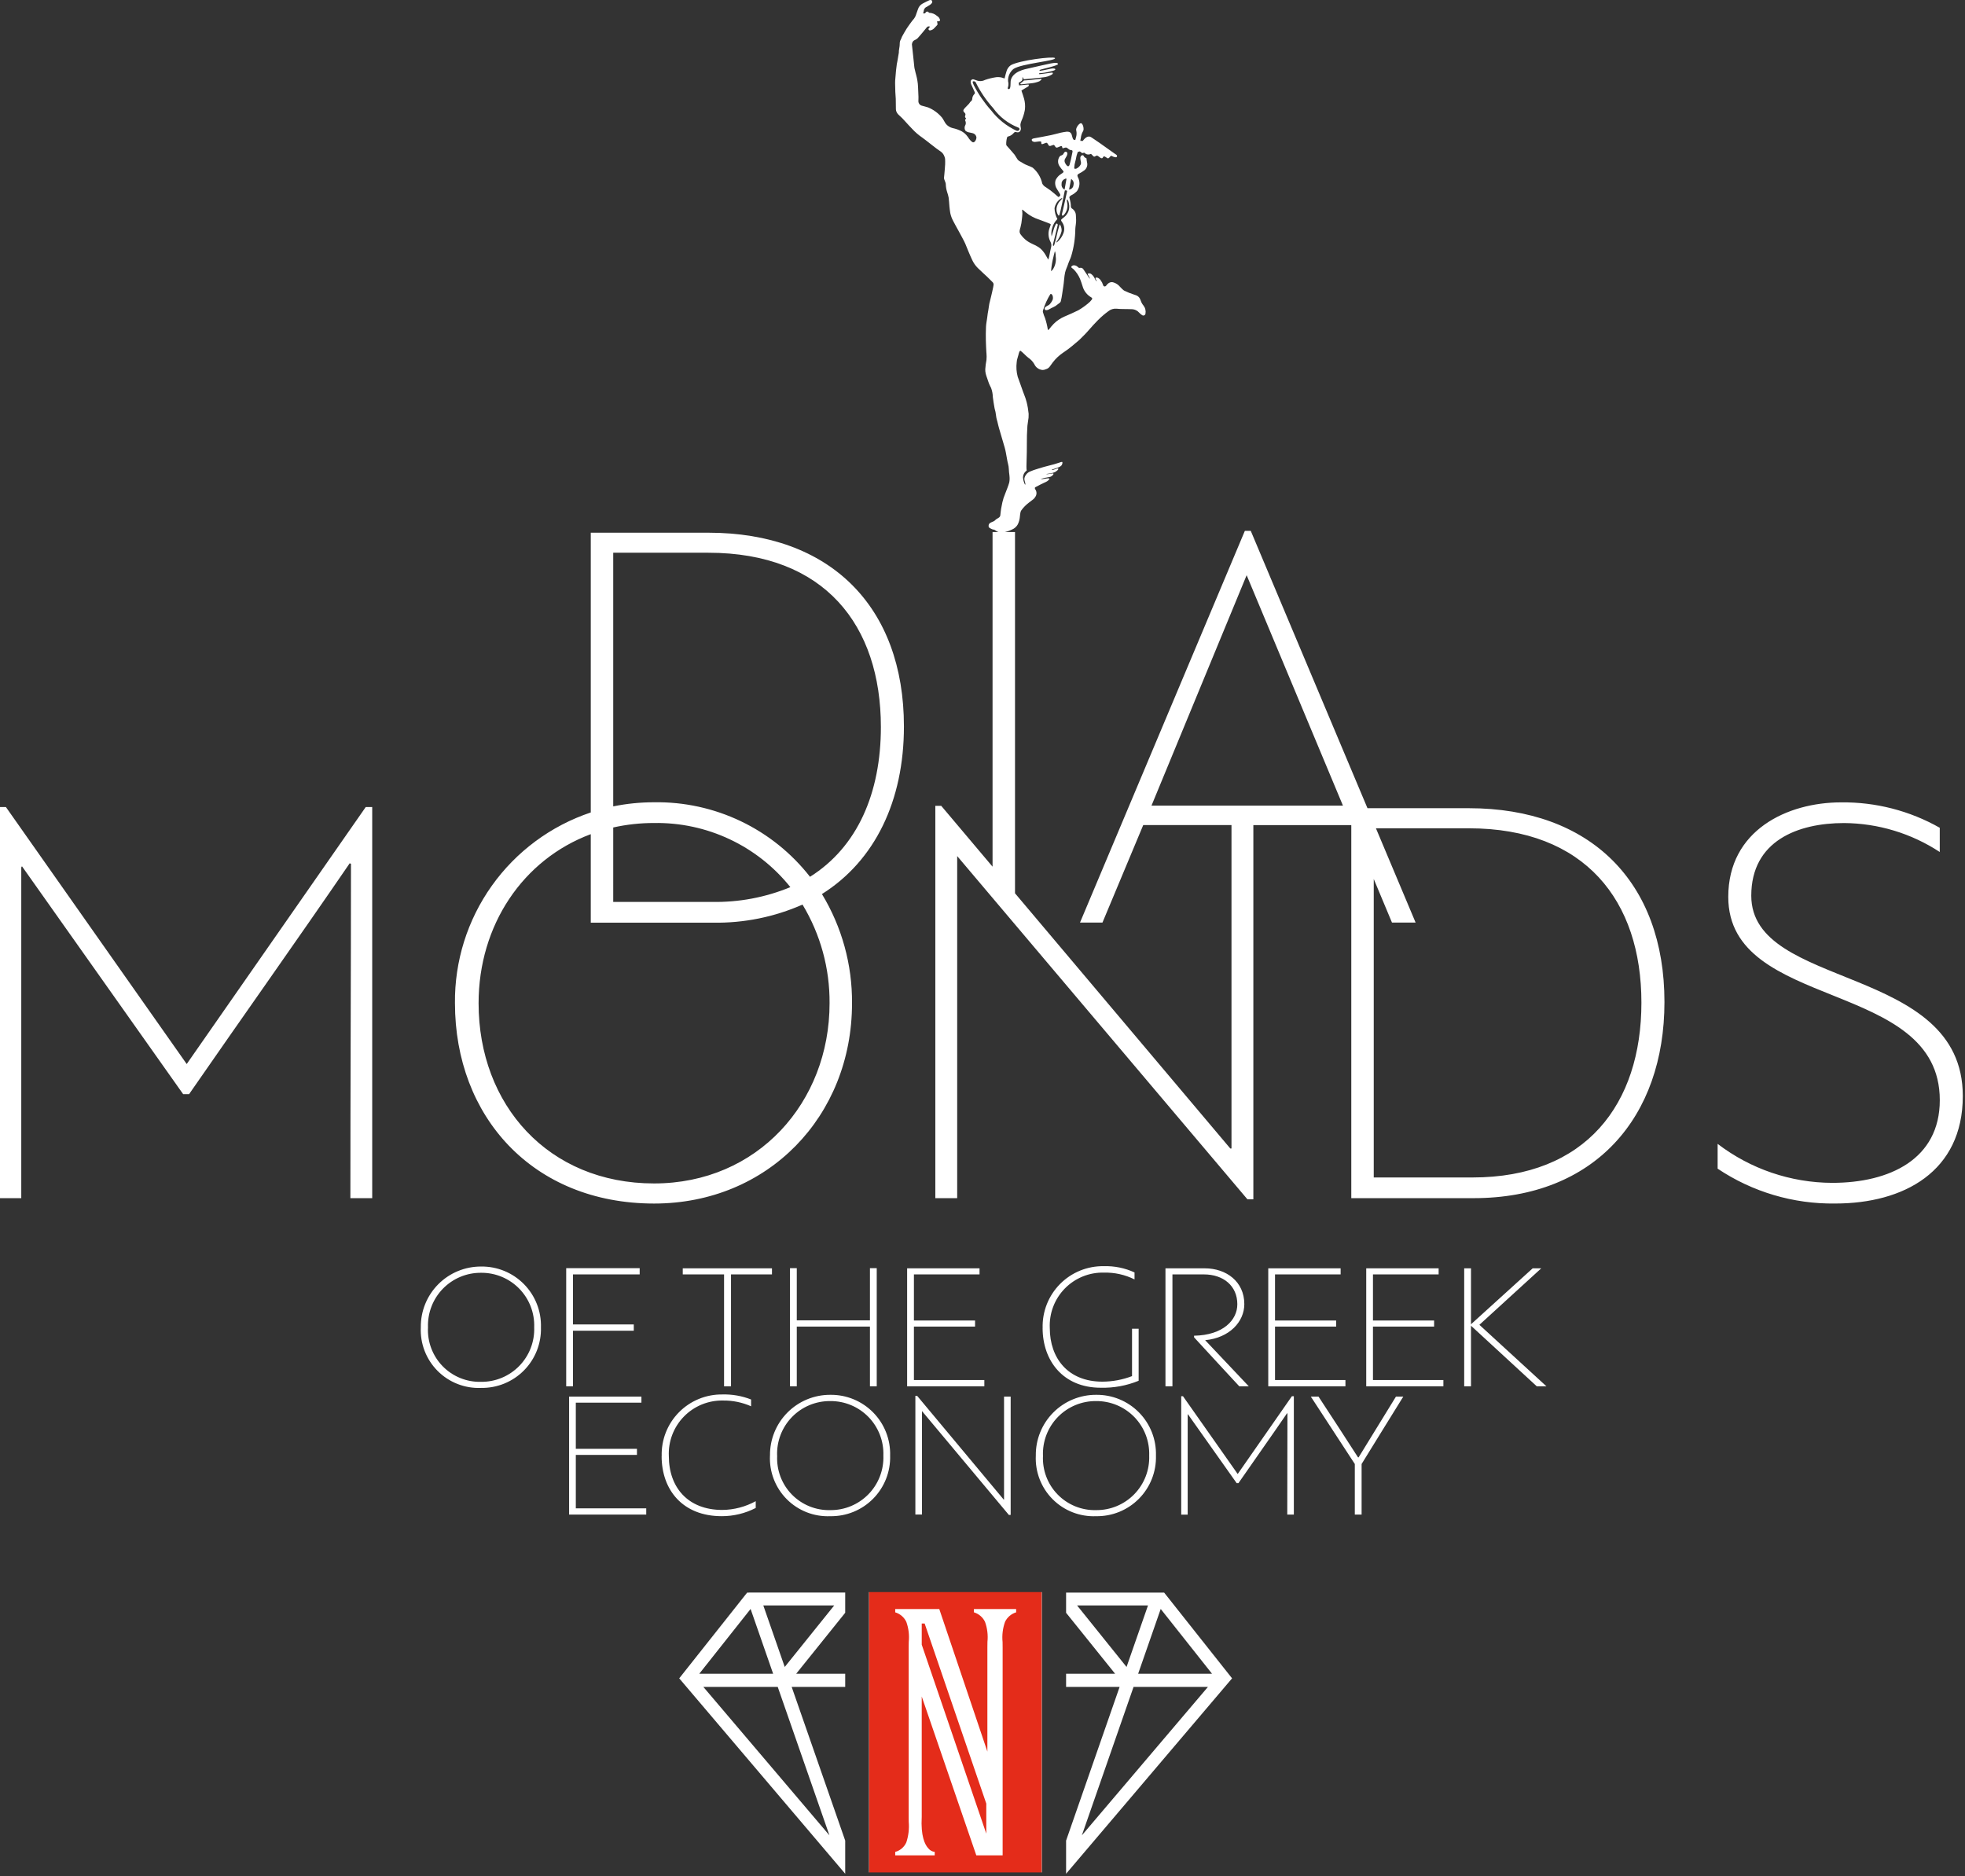 <svg width="622" height="594" viewBox="0 0 622 594" fill="none" xmlns="http://www.w3.org/2000/svg">
<rect x="0" y="0" width="622" height="594" fill="#333333" stroke="none"/>
<g clip-path="url(#clip0_1_141)">
<path d="M543.697 369.965V362.111C554.117 370.08 566.862 374.416 579.98 374.455C598.123 374.455 614.021 366.974 614.021 348.271C614.021 309.743 547.064 320.218 547.064 283.932C547.064 262.798 565.768 254.006 582.776 254.006C593.716 253.875 604.494 256.651 614.01 262.05V269.718C605.004 263.807 594.483 260.625 583.711 260.553C569.123 260.553 554.347 266.165 554.347 283.557C554.347 313.483 621.305 305.066 621.305 346.961C621.305 370.9 602.6 380.999 580.906 380.999C567.671 381.182 554.693 377.333 543.697 369.965ZM144.012 317.595C143.871 304.276 147.957 291.254 155.681 280.403C163.406 269.551 174.372 261.428 187.003 257.2V168.638H224.221C262.75 168.638 286.129 192.017 286.129 229.986C286.129 253.493 276.962 272.49 260.177 283.029C266.495 293.448 269.791 305.42 269.697 317.604C269.697 353.328 243.14 381.008 207.041 381.008C168.512 380.988 144.014 353.319 144.014 317.595H144.012ZM151.493 317.595C151.493 349.766 173.558 374.642 207.043 374.642C239.773 374.642 262.591 349.017 262.591 317.595C262.674 306.593 259.711 295.783 254.029 286.362C245.118 290.298 235.459 292.253 225.718 292.092H187.001V264.07C165.533 272.083 151.493 292.858 151.493 317.595ZM194.109 285.522H225.343C233.856 285.684 242.312 284.09 250.182 280.841C245.02 274.386 238.448 269.2 230.97 265.681C223.492 262.162 215.307 260.403 207.043 260.539C202.693 260.53 198.356 261.005 194.112 261.954L194.109 285.522ZM256.408 277.561C271.421 268.133 278.834 251.034 278.834 230.154C278.834 197.984 261.067 174.98 224.221 174.98H194.109V255.276C198.365 254.407 202.698 253.971 207.041 253.975C216.535 253.823 225.935 255.876 234.501 259.972C243.068 264.068 250.567 270.094 256.41 277.579L256.408 277.561ZM394.865 379.671L302.987 271.005V379.298H296.067V255.101H297.937L314.183 274.363V168.427H321.291V282.788L389.442 363.582H389.815V261.195H361.878L348.974 292.055H341.865L394.046 168.051H395.916L432.861 255.853H464.957C503.485 255.853 526.865 279.233 526.865 317.202C526.865 353.672 504.8 379.3 466.451 379.3H427.737V261.265L427.711 261.204H396.735V379.675L394.865 379.671ZM434.845 372.751H466.081C501.991 372.751 519.572 349.55 519.572 317.391C519.572 285.231 501.805 262.216 464.957 262.216H435.539L448.099 292.064H440.618L434.845 278.261V372.751ZM364.494 255.03H425.093L394.613 182.088L364.494 255.03ZM110.909 379.298C110.909 344.136 111.097 308.783 111.097 273.437C110.909 273.437 110.909 273.437 110.722 273.251C94.076 297.567 76.681 322.067 59.849 346.381H57.979L6.92 274.185C6.92 274.372 6.92 274.372 6.733 274.561V379.298H0V255.483H1.87L59.101 336.841L115.772 255.483H117.819V379.298H110.909Z" fill="white"/>
<path d="M327.874 460.799C327.843 458.278 328.314 455.776 329.26 453.439C330.205 451.102 331.606 448.976 333.38 447.185C335.155 445.395 337.269 443.975 339.597 443.009C341.926 442.043 344.424 441.55 346.945 441.558C349.468 441.523 351.973 441.999 354.307 442.957C356.642 443.915 358.759 445.335 360.53 447.133C362.301 448.931 363.691 451.068 364.614 453.417C365.538 455.765 365.977 458.277 365.904 460.799C365.977 463.319 365.537 465.828 364.613 468.173C363.689 470.519 362.298 472.652 360.526 474.445C358.754 476.238 356.637 477.654 354.303 478.606C351.968 479.558 349.465 480.026 346.945 479.984C344.402 480.09 341.866 479.665 339.497 478.737C337.127 477.809 334.977 476.397 333.183 474.592C331.389 472.788 329.991 470.63 329.077 468.255C328.163 465.88 327.753 463.341 327.874 460.799ZM330.149 460.799C330.03 463.059 330.38 465.319 331.176 467.436C331.973 469.554 333.199 471.484 334.778 473.105C336.356 474.726 338.253 476.003 340.349 476.855C342.445 477.708 344.694 478.118 346.956 478.059C349.208 478.08 351.44 477.644 353.518 476.778C355.596 475.912 357.478 474.634 359.048 473.021C360.619 471.408 361.847 469.494 362.657 467.393C363.468 465.292 363.844 463.05 363.764 460.799C363.844 458.549 363.467 456.306 362.656 454.206C361.846 452.105 360.618 450.191 359.048 448.578C357.477 446.965 355.596 445.687 353.518 444.821C351.44 443.955 349.207 443.519 346.956 443.539C344.704 443.518 342.471 443.953 340.392 444.818C338.313 445.684 336.43 446.962 334.859 448.575C333.287 450.188 332.059 452.103 331.248 454.204C330.436 456.305 330.059 458.549 330.139 460.799H330.149ZM243.734 460.799C243.703 458.278 244.174 455.776 245.119 453.439C246.065 451.102 247.465 448.976 249.24 447.185C251.015 445.395 253.128 443.975 255.457 443.009C257.786 442.043 260.283 441.55 262.805 441.558C265.328 441.523 267.832 441.999 270.166 442.957C272.501 443.916 274.617 445.337 276.388 447.134C278.159 448.932 279.548 451.069 280.472 453.417C281.395 455.766 281.834 458.277 281.762 460.799C281.834 463.319 281.395 465.827 280.471 468.173C279.547 470.518 278.156 472.652 276.385 474.445C274.613 476.238 272.496 477.653 270.162 478.605C267.828 479.557 265.325 480.026 262.805 479.984C260.261 480.091 257.724 479.667 255.353 478.74C252.983 477.812 250.832 476.401 249.037 474.596C247.242 472.792 245.843 470.633 244.928 468.257C244.013 465.882 243.604 463.342 243.725 460.799H243.734ZM246.008 460.799C245.89 463.059 246.24 465.319 247.036 467.436C247.833 469.554 249.059 471.484 250.638 473.105C252.216 474.726 254.113 476.003 256.209 476.855C258.305 477.708 260.554 478.118 262.816 478.059C265.067 478.08 267.299 477.644 269.378 476.778C271.456 475.912 273.337 474.634 274.908 473.021C276.479 471.408 277.707 469.494 278.517 467.393C279.327 465.292 279.704 463.05 279.624 460.799C279.703 458.549 279.327 456.306 278.516 454.206C277.706 452.105 276.478 450.191 274.907 448.578C273.337 446.965 271.456 445.687 269.377 444.821C267.299 443.955 265.067 443.519 262.816 443.539C260.563 443.516 258.329 443.95 256.248 444.815C254.168 445.68 252.284 446.958 250.711 448.571C249.138 450.184 247.909 452.1 247.097 454.201C246.285 456.303 245.908 458.548 245.988 460.799H246.008ZM209.45 460.968C209.376 458.408 209.82 455.859 210.757 453.475C211.694 451.091 213.104 448.922 214.902 447.098C216.7 445.274 218.849 443.833 221.218 442.861C223.588 441.889 226.13 441.407 228.691 441.444C231.786 441.361 234.866 441.903 237.747 443.036V445.186C234.951 443.947 231.92 443.327 228.862 443.366C226.559 443.321 224.271 443.748 222.139 444.622C220.008 445.497 218.079 446.799 216.472 448.449C214.864 450.099 213.612 452.061 212.794 454.215C211.975 456.368 211.607 458.667 211.713 460.968C211.713 470.869 217.768 478.001 228.634 478.001C232.337 477.965 235.972 477.012 239.216 475.228V477.377C235.892 479.093 232.205 479.985 228.464 479.979C216.165 479.993 209.429 471.722 209.429 460.97L209.45 460.968ZM319.348 479.586L291.845 446.705V479.461H289.75V441.886H290.317L317.706 474.709H317.82V442.113H319.915V479.577L319.348 479.586ZM428.851 479.472V463.458L414.93 442.124H417.364C421.552 448.519 425.74 454.915 429.875 461.366H430.046L441.874 442.124H444.194C439.779 449.199 435.421 456.33 431.001 463.458V479.472H428.851ZM407.469 479.472C407.469 468.834 407.526 458.138 407.526 447.442C407.469 447.442 407.469 447.443 407.412 447.386C402.376 454.744 397.113 462.158 392.02 469.514H391.453L376.004 447.677C376.004 447.734 376.004 447.734 375.947 447.791V479.481H373.9V442.006H374.466L391.783 466.623L408.93 442.006H409.553V479.468L407.469 479.472ZM180.143 479.472V442.122H203.035V444.047H182.267V458.648H201.62V460.572H182.267V477.493H204.559V479.474L180.143 479.472ZM133.203 420.187C133.172 417.666 133.643 415.164 134.588 412.827C135.534 410.49 136.935 408.364 138.709 406.573C140.484 404.783 142.597 403.363 144.926 402.397C147.255 401.431 149.752 400.938 152.274 400.946C154.797 400.912 157.301 401.388 159.635 402.346C161.969 403.304 164.086 404.725 165.857 406.523C167.628 408.32 169.017 410.458 169.94 412.806C170.864 415.154 171.303 417.665 171.231 420.187C171.303 422.707 170.864 425.215 169.94 427.561C169.015 429.906 167.625 432.04 165.854 433.833C164.082 435.626 161.965 437.041 159.631 437.993C157.297 438.945 154.794 439.414 152.274 439.372C149.731 439.477 147.195 439.053 144.825 438.125C142.456 437.197 140.306 435.785 138.512 433.98C136.718 432.176 135.32 430.018 134.405 427.643C133.491 425.268 133.082 422.729 133.203 420.187ZM135.477 420.187C135.359 422.447 135.709 424.706 136.506 426.824C137.303 428.941 138.529 430.871 140.107 432.492C141.686 434.113 143.583 435.39 145.678 436.243C147.774 437.096 150.023 437.506 152.285 437.447C154.536 437.468 156.769 437.032 158.847 436.166C160.925 435.3 162.806 434.022 164.377 432.409C165.948 430.796 167.175 428.882 167.986 426.781C168.796 424.68 169.173 422.437 169.093 420.187C169.173 417.937 168.796 415.694 167.986 413.594C167.175 411.493 165.948 409.579 164.377 407.965C162.806 406.352 160.925 405.075 158.847 404.209C156.769 403.343 154.536 402.906 152.285 402.927C150.034 402.907 147.802 403.343 145.723 404.209C143.645 405.075 141.764 406.353 140.193 407.966C138.623 409.579 137.395 411.493 136.585 413.594C135.774 415.694 135.397 417.937 135.477 420.187ZM330.037 420.415C329.965 417.843 330.414 415.284 331.358 412.89C332.303 410.497 333.722 408.32 335.53 406.49C337.339 404.66 339.499 403.215 341.881 402.243C344.263 401.271 346.818 400.792 349.39 400.834C352.744 400.733 356.076 401.411 359.123 402.816V405.022C356.12 403.53 352.799 402.792 349.447 402.87C347.146 402.814 344.858 403.231 342.726 404.098C340.594 404.965 338.663 406.262 337.054 407.908C335.445 409.554 334.193 411.514 333.375 413.665C332.557 415.816 332.191 418.113 332.3 420.412C332.3 429.92 338.017 437.391 348.937 437.391C352.149 437.382 355.333 436.788 358.332 435.637V420.642H360.425V437.109C356.622 438.667 352.536 439.418 348.428 439.315C336.422 439.315 330.026 430.657 330.026 420.415H330.037ZM486.453 438.865L465.628 419.68V438.865H463.476V401.515H465.628V419.227L485.152 401.515H487.868C481.303 407.456 474.852 413.456 468.287 419.398L489.508 438.865H486.453ZM432.466 438.865V401.515H455.385V403.439H434.597V418.04H453.952V419.964H434.597V436.883H456.889V438.865H432.466ZM401.453 438.865V401.515H424.361V403.439H403.593V418.04H422.946V419.964H403.593V436.883H425.885V438.865H401.453ZM392.286 438.865C387.532 433.715 382.732 428.565 377.969 423.358V422.849C387.193 422.68 391.663 417.87 391.663 412.89C391.663 407.063 387.25 403.439 381.081 403.439H371.122V438.865H368.916V401.515H381.365C388.212 401.515 393.876 405.759 393.876 412.833C393.876 418.436 389.179 423.524 381.483 424.264L395.291 438.865H392.286ZM287.141 438.865V401.515H310.061V403.439H289.291V418.04H308.646V419.964H289.291V436.883H311.583V438.865H287.141ZM275.37 438.865V419.964H252.214V438.865H250.064V401.457H252.214V417.981H275.37V401.457H277.522V438.865H275.37ZM229.194 438.865V403.439H216.121V401.515H244.359V403.439H231.394V438.865H229.194ZM179.224 438.865V401.457H202.482V403.439H181.374V419.284H200.615V421.265H181.374V438.865H179.224Z" fill="white"/>
<path d="M322.965 74.023C322.544 73.438 322.831 72.61 323.029 71.93C323.253 71.088 323.4 70.228 323.47 69.36C323.529 68.793 323.609 68.223 323.629 67.663C323.624 67.236 323.596 66.809 323.545 66.385C323.743 66.369 323.868 66.546 324.011 66.651C324.252 66.828 324.466 67.04 324.694 67.233C325.943 68.247 327.371 69.019 328.904 69.508C329.746 69.799 330.576 70.126 331.406 70.445C331.727 70.568 332.041 70.709 332.362 70.836C332.407 70.845 332.45 70.864 332.486 70.893C332.522 70.922 332.551 70.959 332.57 71.001C332.588 71.043 332.597 71.09 332.594 71.136C332.591 71.182 332.577 71.227 332.553 71.266C332.462 71.493 332.4 71.744 332.307 71.976C332.007 72.69 331.867 73.461 331.895 74.236C331.923 75.01 332.12 75.769 332.471 76.459C332.775 76.963 332.872 77.566 332.742 78.14C332.537 78.916 332.409 79.714 332.248 80.501C332.171 80.879 332.1 81.256 332.007 81.639C331.949 81.822 331.88 82.002 331.8 82.178C331.329 81.388 330.954 80.585 330.435 79.903C328.131 76.719 325.822 78.022 322.947 74.048M333.49 81.15C333.604 80.64 333.747 80.137 333.877 79.632L334.004 79.662C334.133 80.155 334.19 80.665 334.172 81.175C334.391 82.655 334.044 84.163 333.201 85.399C333.115 85.476 332.789 85.742 332.689 85.854C332.829 84.259 333.101 82.679 333.501 81.129M334.436 76.543C335.141 75.588 335.668 74.513 335.99 73.37C336.245 72.46 335.605 70.92 335.419 71.073C334.999 72.406 334.647 73.759 334.366 75.129C334.345 75.224 333.99 76.721 333.745 77.435C333.499 78.149 333.156 77.84 333.342 77.189C333.342 77.189 334.78 71.514 334.814 71.223C334.826 71.144 334.815 71.063 334.783 70.99C334.752 70.917 334.7 70.854 334.634 70.809C334.498 70.747 334.429 70.709 334.15 71.077C334.1 71.143 333.895 71.628 333.806 71.837C333.56 72.422 332.896 74.86 332.871 74.846C332.716 73.964 332.779 73.058 333.053 72.206C333.325 71.117 333.899 70.127 334.709 69.351C334.142 68.301 333.83 67.132 333.799 65.939C333.98 64.835 334.562 63.836 335.432 63.134C335.514 63.057 336.165 62.615 336.242 62.702C336.32 62.788 335.787 63.366 335.703 63.444C335.014 64.113 334.567 64.994 334.434 65.946C334.369 66.672 334.532 67.401 334.9 68.031C335.107 68.386 335.203 68.277 335.369 68.002C335.535 67.727 337.057 60.327 337.057 60.327C337.082 60.216 337.459 60.273 337.568 60.295C337.678 60.318 337.796 60.429 337.78 60.541C337.78 60.541 336.333 67.233 336.167 67.679C336.001 68.125 336.276 68.441 336.622 68.17C337.122 67.672 337.492 67.059 337.701 66.385C337.911 65.712 337.952 64.997 337.823 64.303C337.805 64.19 337.623 63.166 337.735 63.139C337.846 63.111 338.226 63.496 338.355 64.431C338.537 65.215 338.494 66.035 338.23 66.796C337.966 67.556 337.492 68.227 336.863 68.73C336.517 68.97 336.194 69.242 335.899 69.542C335.869 69.643 335.874 69.751 335.912 69.849C335.951 69.906 336.035 70.111 336.079 70.172C336.473 70.672 336.732 71.265 336.829 71.894C336.927 72.524 336.86 73.168 336.636 73.764C336.239 74.878 335.553 75.867 334.648 76.627C334.607 76.668 334.42 76.775 334.382 76.734C334.302 76.655 334.354 76.618 334.434 76.537M338.399 60.009L339.063 56.663C339.377 56.852 339.619 57.14 339.752 57.481C339.886 57.823 339.902 58.199 339.8 58.551C339.783 58.922 339.632 59.275 339.374 59.543C339.116 59.812 338.769 59.977 338.399 60.009ZM337.555 56.799C337.48 57.254 336.982 60.022 336.982 60.022C336.66 59.867 336.395 59.615 336.224 59.301C336.054 58.987 335.987 58.627 336.033 58.273C336.001 57.958 336.068 57.641 336.225 57.366C336.381 57.091 336.619 56.871 336.907 56.738C337.268 56.538 337.63 56.337 337.555 56.799ZM313.662 34.876C311.527 32.469 309.702 29.805 308.227 26.946C308.082 26.557 307.709 25.873 308 25.768C308.151 25.715 308.316 25.713 308.468 25.763C308.62 25.814 308.752 25.913 308.842 26.046C310.295 29.011 312.155 31.759 314.369 34.209C316.377 37.004 319.155 39.153 322.364 40.394C323.065 40.667 322.649 41.557 321.887 41.438C318.652 39.956 315.831 37.701 313.673 34.871M361.957 96.724C361.586 96.29 361.302 95.788 361.12 95.246C361.043 95.041 360.97 94.834 360.875 94.636C360.633 94.117 360.202 93.709 359.669 93.499C359.409 93.391 359.142 93.3 358.871 93.224C357.847 92.896 356.848 92.493 355.884 92.018C355.792 91.98 355.708 91.926 355.634 91.859C355.252 91.533 354.892 91.185 354.553 90.815C354.046 90.193 353.376 89.725 352.618 89.463C352.345 89.34 352.044 89.29 351.746 89.321C351.448 89.351 351.163 89.46 350.921 89.636C350.65 89.829 350.413 90.064 350.218 90.332C350.162 90.443 350.074 90.535 349.966 90.596C349.858 90.658 349.735 90.686 349.611 90.678C349.342 90.658 349.219 90.41 349.156 90.191C348.997 89.677 348.752 89.192 348.43 88.761C348.154 88.319 347.725 87.995 347.224 87.851C347.156 87.839 347.086 87.842 347.019 87.859C346.951 87.876 346.888 87.906 346.833 87.948C346.701 88.058 346.751 88.224 346.833 88.36C346.923 88.48 347.005 88.606 347.077 88.738C347.123 88.862 347.158 88.99 347.183 89.12C346.928 88.895 346.724 88.617 346.588 88.306C346.355 87.71 345.969 87.186 345.468 86.788C345.308 86.647 345.108 86.56 344.895 86.538C344.683 86.516 344.469 86.561 344.283 86.666C344.431 87.234 344.9 87.666 345.002 88.258C344.93 88.215 344.872 88.154 344.831 88.081C344.207 87.148 343.58 86.215 342.953 85.283C342.881 85.159 342.785 85.052 342.67 84.968C342.556 84.883 342.425 84.823 342.286 84.791C342.044 84.778 341.8 84.791 341.56 84.83C341.404 84.703 341.215 84.537 341.015 84.386C340.834 84.227 340.62 84.11 340.388 84.045C340.156 83.98 339.912 83.967 339.675 84.009C339.454 84.06 339.262 84.194 339.138 84.384C339.036 84.582 339.204 84.791 339.411 84.916C339.542 84.99 339.663 85.08 339.77 85.185C340.677 86.082 341.397 87.148 341.89 88.324C342.186 89.054 342.416 89.814 342.664 90.564C342.863 91.307 343.206 92.004 343.675 92.614C344.143 93.224 344.727 93.735 345.393 94.12C345.436 94.144 345.477 94.173 345.514 94.206C345.78 94.422 345.789 94.563 345.598 94.843C345.245 95.33 344.82 95.76 344.338 96.119C343.403 96.898 342.406 97.599 341.356 98.214C339.884 98.919 338.399 99.615 336.895 100.232C335.651 100.779 334.519 101.55 333.554 102.506C333.046 103.033 332.569 103.588 332.125 104.169C332.034 104.276 331.932 104.379 331.818 104.501C331.745 104.406 331.686 104.36 331.67 104.301C331.477 103.066 331.181 101.848 330.785 100.662C330.544 100.131 330.346 99.582 330.194 99.019C330.083 98.759 330.076 98.466 330.173 98.201C330.723 96.41 331.498 94.698 332.482 93.105C333.144 92.798 333.522 94.272 333.165 94.977C332.911 95.541 332.553 96.051 332.109 96.481C331.82 96.729 330.517 97.129 330.669 97.8C330.695 97.92 330.764 98.026 330.863 98.098C330.962 98.171 331.084 98.204 331.206 98.191C331.419 98.173 331.629 98.127 331.829 98.053C332.339 97.825 332.803 97.477 333.324 97.288C333.872 97.053 334.378 96.73 334.821 96.331C335.175 96.051 335.68 95.798 335.787 95.378C336.16 93.885 336.306 92.277 336.563 90.762C336.79 89.484 336.854 87.475 337.154 86.229C337.382 85.239 337.819 84.5 338.119 83.527C338.371 82.71 338.849 81.891 339.083 81.07C339.922 78.274 340.359 75.374 340.382 72.456C340.382 71.903 340.698 70.306 340.632 69.606C340.587 69.151 340.589 68.673 340.564 68.207C340.56 67.778 340.45 67.357 340.244 66.982C340.037 66.606 339.741 66.288 339.381 66.055C339.246 65.974 339.137 65.857 339.064 65.717C338.992 65.577 338.96 65.42 338.972 65.263C338.967 64.878 338.931 64.494 338.865 64.115C338.779 63.621 338.653 63.134 338.526 62.65C338.493 62.573 338.485 62.489 338.502 62.407C338.519 62.326 338.561 62.252 338.622 62.195C338.752 62.047 338.906 61.922 339.077 61.824C339.633 61.566 340.144 61.219 340.589 60.798C340.733 60.687 340.86 60.557 340.967 60.411C341.403 59.773 341.653 59.025 341.689 58.252C341.724 57.478 341.544 56.711 341.167 56.035C340.94 55.557 341.008 55.268 341.458 55.014C342.127 54.685 342.761 54.291 343.351 53.835C343.69 53.537 343.939 53.15 344.069 52.718C344.199 52.286 344.206 51.826 344.088 51.39C344.004 50.976 343.947 50.558 343.915 50.137C343.658 49.909 343.305 50 343.005 49.336C342.857 48.995 342.336 49.122 342.138 49.427C342.019 49.605 341.955 49.815 341.954 50.03C341.981 50.447 342.044 50.861 342.143 51.267C342.22 51.575 342.177 51.9 342.022 52.177C341.758 52.641 341.369 53.022 340.899 53.276C340.781 53.361 340.644 53.414 340.501 53.431C340.357 53.448 340.211 53.428 340.077 53.373C340.054 53.279 340.041 53.182 340.039 53.085C340.079 52.383 340.2 51.688 340.4 51.015C340.454 50.857 340.496 50.696 340.526 50.532C340.647 49.703 340.859 48.889 341.156 48.105C341.344 48.149 341.629 47.894 341.793 47.944C342.045 48.017 342.313 48.383 342.566 48.456C342.818 48.528 343.098 48.228 343.307 48.383C343.538 48.637 343.843 48.81 344.179 48.878C344.515 48.946 344.864 48.905 345.175 48.76C345.675 48.654 345.891 49.597 346.415 49.588C346.54 49.588 347.145 49.206 347.27 49.24C347.682 49.352 348.255 50.041 348.673 50.091C349.244 50.164 349.003 49.481 349.583 49.502C349.699 49.502 350.643 50.184 350.748 50.148C351.203 49.989 351.244 49.616 351.678 49.327C351.79 49.254 352.449 49.679 352.588 49.668C352.727 49.657 353.125 49.825 353.255 49.802C353.327 49.789 353.394 49.756 353.449 49.709C353.505 49.661 353.547 49.599 353.572 49.53C353.596 49.461 353.602 49.387 353.588 49.315C353.575 49.243 353.543 49.176 353.496 49.12C353.284 48.918 353.048 48.745 352.793 48.603C351.22 47.477 349.643 46.356 348.061 45.242C347.415 44.787 346.756 44.352 346.103 43.909C345.844 43.731 345.589 43.542 345.316 43.39C344.424 42.896 343.496 43.567 342.777 44.571C342.655 44.741 342.118 44.48 341.965 44.625C341.991 44.318 342.045 44.013 342.127 43.715C342.19 42.954 342.423 42.217 342.809 41.559C343.264 41.004 342.809 39.077 342.2 39.011C341.59 38.945 340.448 40.551 340.664 41.249C340.85 42.016 340.819 42.82 340.573 43.57C340.512 43.824 340.439 44.077 340.373 44.318C339.889 44.304 339.743 44.218 339.593 43.863C339.536 43.724 339.489 43.581 339.45 43.435C339.372 43.163 339.311 42.885 339.222 42.617C339.159 42.373 339.021 42.155 338.829 41.992C338.637 41.829 338.399 41.729 338.148 41.707C337.986 41.676 337.82 41.669 337.655 41.684C337.036 41.777 336.413 41.857 335.803 41.998C334.762 42.237 333.738 42.557 332.692 42.773C330.92 43.14 329.134 43.456 327.357 43.788C327.163 43.818 326.973 43.876 326.796 43.961C326.541 44.095 326.523 44.302 326.673 44.552C326.823 44.803 327.069 44.837 327.301 44.909C327.642 45.019 329.032 44.682 329.377 44.768C329.88 44.912 329.341 45.503 329.846 45.637C330.037 45.687 331.138 45.105 331.306 45.198C331.936 45.539 331.72 46.224 332.421 46.213C332.548 46.213 333.506 45.801 333.597 45.872C334.131 46.292 333.954 46.713 334.584 46.725C334.812 46.725 335.801 46.16 336.008 46.24C336.42 46.397 336.079 47.034 336.513 46.922C336.775 46.859 337.357 46.611 337.612 46.734C338.148 46.993 338.38 47.475 338.976 47.507C339.431 47.532 339.577 47.682 339.477 48.144C339.304 48.945 339.154 49.75 338.974 50.548C338.851 51.099 338.713 51.649 338.549 52.188C338.399 52.684 338.014 52.766 337.662 52.375C337.472 52.145 337.305 51.897 337.166 51.633C337.022 51.395 336.953 51.118 336.969 50.839C336.985 50.561 337.084 50.294 337.255 50.073C337.435 49.792 337.594 49.498 337.73 49.193C337.804 49.023 337.844 48.841 337.848 48.656C337.869 48.551 337.857 48.443 337.815 48.346C337.772 48.248 337.701 48.166 337.61 48.11C337.52 48.054 337.414 48.028 337.308 48.034C337.201 48.04 337.099 48.078 337.016 48.144C336.818 48.26 336.609 48.799 336.433 48.954C336.074 49.272 335.69 49.165 335.419 49.55C335.1 49.996 334.925 50.53 334.92 51.078C334.915 51.627 335.079 52.164 335.389 52.616C335.715 53.115 336.08 53.588 336.481 54.029C336.709 54.315 336.722 54.465 336.429 54.691C336.194 54.876 335.951 55.049 335.699 55.209C335.247 55.496 334.859 55.874 334.561 56.319C334.34 56.587 334.174 56.897 334.072 57.229C333.97 57.68 333.963 58.148 334.05 58.602C334.138 59.056 334.319 59.487 334.582 59.868C334.875 60.334 335.171 60.798 335.453 61.271C335.735 61.744 335.703 61.931 335.241 62.272C335.181 62.309 335.119 62.343 335.055 62.372C334.957 62.299 334.862 62.238 334.775 62.165C334.436 61.874 334.093 61.578 333.763 61.285C332.909 60.547 332.004 59.871 331.054 59.263C330.567 59.003 330.171 58.603 329.916 58.114C329.491 56.151 328.429 54.383 326.896 53.085C326.291 52.709 324.525 52.147 323.939 51.733C323.017 51.074 322.362 51.085 321.828 50.034C321.759 49.9 321.641 49.793 321.584 49.657C321.328 49.169 320.999 48.725 320.608 48.337C320.32 47.994 320.026 47.655 319.73 47.316C319.471 47.02 319.198 46.738 318.948 46.436C318.771 46.224 318.523 46.054 318.509 45.731C318.49 44.992 318.579 44.255 318.773 43.542C318.805 43.417 318.932 43.237 319.032 43.226C319.636 43.103 320.19 42.804 320.624 42.366C320.852 42.194 321 41.898 321.239 41.818C321.477 41.739 321.78 41.877 322.057 41.891C322.274 41.915 322.492 41.863 322.675 41.744C322.857 41.625 322.993 41.446 323.058 41.238C323.167 40.937 323.182 40.609 323.099 40.299C323.017 39.991 322.986 39.672 323.008 39.355C323.068 38.958 323.181 38.57 323.345 38.204C323.809 37.186 324.15 36.117 324.362 35.019C324.391 34.855 324.425 34.692 324.439 34.526C324.544 33.436 324.451 32.336 324.166 31.28C323.98 30.597 323.743 29.947 323.527 29.28C323.463 29.078 323.39 28.88 323.322 28.684C323.563 28.457 324.98 27.69 325.408 27.408C325.466 27.38 325.517 27.339 325.558 27.289C325.598 27.238 325.627 27.18 325.642 27.117C325.657 27.054 325.658 26.988 325.645 26.925C325.631 26.862 325.604 26.802 325.565 26.751L322.562 27.028C322.533 26.744 322.506 26.455 322.478 26.184C322.799 26.009 323.107 25.811 323.4 25.591C323.524 25.449 323.609 25.278 323.645 25.093C323.682 24.909 323.669 24.718 323.609 24.54C323.854 24.442 323.861 24.583 323.879 24.726C323.881 24.781 323.895 24.834 323.92 24.883C323.946 24.932 323.981 24.974 324.025 25.007C324.068 25.04 324.119 25.063 324.172 25.075C324.226 25.086 324.281 25.085 324.334 25.072C324.955 25.006 329.098 24.66 330.087 24.501C331.152 24.43 332.182 24.095 333.085 23.525C333.356 23.211 333.39 22.893 332.732 23.002C332.075 23.111 329.32 23.482 329.063 23.482C328.806 23.482 328.886 23.184 329.109 23.166C330.165 23.11 331.213 22.946 332.237 22.677C332.989 22.506 333.938 22.317 334.056 21.994C334.077 21.69 333.506 21.59 332.71 21.733C331.811 21.896 330.324 22.288 329.227 22.415C329.195 22.42 329.162 22.415 329.133 22.399C329.105 22.384 329.082 22.36 329.067 22.331C329.053 22.302 329.049 22.269 329.054 22.237C329.06 22.205 329.076 22.176 329.1 22.154C329.123 21.983 335.114 20.789 334.907 20.227C334.602 19.417 332.055 20.211 325.595 21.651C324.473 21.901 320.608 22.59 319.951 25.413C319.776 26.157 320.128 28.641 319.089 28.143C318.848 28.029 319.073 27.599 319.132 27.363C319.252 26.819 319.239 26.255 319.094 25.718C319.052 24.986 319.183 24.256 319.476 23.584C319.769 22.912 320.215 22.319 320.779 21.851C323.215 20.102 334.693 19.238 333.924 18.373C333.381 17.761 322.533 19.128 319.944 20.648C319.288 21.119 318.813 21.801 318.598 22.579C318.429 23.004 318.111 24.36 317.988 24.84C317.92 24.82 317.829 24.797 317.742 24.763C316.976 24.455 316.145 24.344 315.324 24.442C314.117 24.618 312.93 24.908 311.778 25.309C311.345 25.534 310.867 25.658 310.379 25.671C309.891 25.685 309.407 25.587 308.962 25.386C308.694 25.275 308.418 25.184 308.136 25.113C308.038 25.094 307.936 25.095 307.838 25.116C307.74 25.137 307.647 25.177 307.565 25.235C307.482 25.293 307.413 25.366 307.36 25.452C307.307 25.537 307.271 25.632 307.256 25.732C307.249 26.171 307.351 26.605 307.554 26.994C307.859 27.663 308.164 28.332 308.464 29.003C308.575 29.253 308.691 29.549 308.446 29.751C308.022 30.165 307.773 30.725 307.75 31.316C307.744 31.475 307.699 31.629 307.62 31.767C307.541 31.904 307.429 32.021 307.295 32.105C307.215 32.163 307.148 32.236 307.099 32.321C306.984 32.502 306.859 32.676 306.724 32.842C306.292 33.297 305.83 33.736 305.402 34.207C304.79 34.874 304.806 35.199 305.341 35.692C305.796 36.122 305.543 36.486 305.475 36.798C305.395 37.164 305.662 37.253 305.837 37.551C305.461 37.842 305.4 37.981 305.609 38.358C305.702 38.603 305.736 38.866 305.707 39.126C305.679 39.387 305.589 39.636 305.445 39.855C305.353 40.102 305.317 40.367 305.342 40.63C305.367 40.893 305.451 41.147 305.589 41.372C305.79 41.549 306.021 41.689 306.271 41.784C306.703 41.941 307.409 42.011 307.834 42.15C308.115 42.202 308.376 42.332 308.587 42.525C308.799 42.717 308.952 42.965 309.03 43.24C309.258 43.827 308.646 45.112 308.045 45.06C307.561 45.012 306.719 43.974 306.419 43.422C306.071 42.925 305.661 42.476 305.198 42.084C305.198 42.084 304.704 41.736 304.467 41.597C303.538 41.105 302.542 40.748 301.51 40.54C300.738 40.338 300.041 39.915 299.506 39.323C299.104 38.904 298.567 37.667 298.18 37.232C296.995 35.811 295.48 34.702 293.767 34C293.162 33.791 292.528 33.67 291.913 33.484C291.541 33.414 291.209 33.204 290.986 32.898C290.762 32.591 290.665 32.211 290.712 31.835C290.735 31.448 290.744 31.061 290.731 30.674C290.694 29.599 290.656 28.525 290.594 27.451C290.569 26.831 290.504 26.212 290.401 25.6C290.311 25.006 290.187 24.418 290.028 23.839C289.859 23.298 289.75 22.738 289.618 22.185C289.53 21.896 289.466 21.6 289.427 21.301C289.37 20.429 288.708 14.649 288.656 14.051C288.666 13.726 288.775 13.412 288.969 13.151C289.162 12.89 289.431 12.695 289.739 12.591C290.018 12.481 290.269 12.31 290.474 12.09C291.049 11.467 291.593 10.812 292.136 10.162C292.564 9.65 292.962 9.113 293.399 8.612C293.52 8.473 293.687 8.381 293.87 8.354C294.052 8.327 294.239 8.366 294.395 8.465C294.293 8.583 294.195 8.692 294.102 8.804C293.963 8.972 293.813 9.131 293.952 9.381C294.005 9.476 294.089 9.551 294.189 9.592C294.29 9.633 294.402 9.639 294.507 9.609C294.998 9.515 295.442 9.257 295.767 8.876C296.044 8.61 296.297 8.321 296.558 8.039C296.655 7.958 296.723 7.848 296.752 7.725C296.781 7.602 296.77 7.473 296.72 7.357C296.668 7.141 296.644 6.919 296.649 6.697C296.8 6.724 296.952 6.742 297.104 6.752C297.482 6.752 297.607 6.524 297.514 6.163C297.363 5.687 297.038 5.286 296.604 5.041C295.937 4.446 295.087 4.097 294.195 4.052C294.162 4.055 294.128 4.051 294.096 4.038C294.065 4.026 294.037 4.007 294.015 3.981C293.968 3.885 293.894 3.804 293.803 3.748C293.712 3.692 293.606 3.663 293.499 3.664C293.392 3.666 293.287 3.697 293.197 3.756C293.108 3.815 293.036 3.897 292.992 3.995C292.805 4.268 292.591 4.329 292.191 4.2C292.285 3.997 292.349 3.781 292.382 3.56C292.393 3.242 292.499 2.934 292.686 2.677C292.873 2.419 293.133 2.224 293.433 2.116C293.781 1.924 294.119 1.714 294.445 1.486C294.63 1.345 294.797 1.182 294.943 1.001C295.022 0.895 295.072 0.77 295.089 0.638C295.105 0.507 295.087 0.373 295.037 0.251C294.963 0.15 294.86 0.074 294.742 0.033C294.625 -0.007 294.497 -0.011 294.377 0.023C294.312 0.03 294.248 0.045 294.186 0.067C293.458 0.421 292.716 0.749 292.014 1.149C291.346 1.513 290.841 2.116 290.601 2.837C290.43 3.344 290.226 3.838 290.064 4.347C289.864 5.11 289.473 5.808 288.927 6.376C288.834 6.473 288.749 6.577 288.674 6.688C288.122 7.457 287.537 8.208 287.027 9.004C286.488 9.845 286.006 10.726 285.519 11.601C285.376 11.861 285.333 12.181 285.178 12.434C284.921 12.851 284.791 13.334 284.803 13.824C284.832 14.82 284.468 15.766 284.512 16.758C284.512 16.774 284.498 16.79 284.496 16.806C284.348 17.698 284.202 18.587 284.041 19.479C283.995 19.742 283.918 20.002 283.882 20.266C283.786 20.964 283.691 21.662 283.622 22.363C283.52 23.414 283.424 24.467 283.354 25.52C283.32 26.037 283.342 26.555 283.354 27.074C283.354 27.742 283.372 28.411 283.404 29.08C283.438 29.817 283.522 30.552 283.545 31.289C283.577 32.246 283.565 33.209 283.581 34.168C283.568 34.468 283.592 34.769 283.654 35.062C283.812 35.593 284.12 36.067 284.541 36.427C285.276 37.075 285.966 37.772 286.607 38.513C287.289 39.312 288.04 40.039 288.747 40.81C289.681 41.824 290.726 42.728 291.863 43.506C292.905 44.222 296.686 47.307 297.425 47.728C297.744 47.918 298.035 48.153 298.289 48.424C298.498 48.643 298.667 48.896 298.79 49.172C298.969 49.521 299.094 49.895 299.158 50.282C299.218 51.45 299.18 52.62 299.045 53.781C298.999 54.611 298.883 55.439 298.817 56.269C298.776 56.865 299.383 57.673 299.381 58.335C299.405 59.169 299.548 59.996 299.804 60.791C300.006 61.375 300.167 61.973 300.287 62.579C300.418 63.503 300.443 64.444 300.534 65.375C300.603 66.057 300.682 66.74 300.794 67.422C300.985 68.341 301.314 69.226 301.77 70.047C302.259 71.034 302.825 71.98 303.348 72.952C303.514 73.259 305.2 76.305 305.525 77.094C306.237 78.825 306.919 80.567 307.718 82.262C308.15 83.204 308.742 84.064 309.469 84.803C310.468 85.801 311.537 86.729 312.563 87.701C313.127 88.235 313.673 88.792 314.219 89.35C314.325 89.458 314.406 89.589 314.456 89.733C314.505 89.876 314.522 90.029 314.506 90.18C314.482 90.413 314.444 90.645 314.392 90.874C314.164 91.902 313.964 92.939 313.698 93.956C313.525 94.616 313.161 96.101 313.15 96.183C313.045 96.865 312.943 97.568 312.831 98.26C312.779 98.59 312.704 98.915 312.656 99.245C312.588 99.7 312.538 100.177 312.477 100.641C312.351 101.569 312.156 102.495 312.108 103.428C312.037 104.87 312.04 106.319 312.063 107.763C312.081 109.021 312.167 110.281 312.226 111.539C312.226 111.639 312.254 111.739 312.256 111.839C312.32 112.539 312.32 113.244 312.256 113.944C312.069 114.914 311.942 115.894 311.876 116.88C311.862 117.363 311.911 117.845 312.022 118.315C312.159 118.832 312.323 119.34 312.513 119.839C312.704 120.408 312.881 120.977 313.107 121.541C313.284 121.996 313.539 122.403 313.734 122.844C314.066 123.76 314.248 124.723 314.273 125.697C314.394 126.902 314.633 128.081 314.826 129.273C314.888 129.646 315.04 130.003 315.106 130.376C315.222 131.017 315.286 131.668 315.404 132.307C315.479 132.714 315.618 133.108 315.72 133.51C315.879 134.145 316.009 134.786 316.191 135.414C316.794 137.505 317.419 139.586 318.024 141.674C318.163 142.154 318.275 142.645 318.368 143.137C318.557 144.122 318.716 145.109 318.907 146.094C319.007 146.619 319.182 147.133 319.255 147.663C319.341 148.275 319.348 148.898 319.403 149.517C319.442 149.933 319.542 150.347 319.546 150.764C319.618 151.432 319.59 152.108 319.462 152.768C319.112 153.976 318.623 155.129 318.175 156.3C317.799 157.176 317.504 158.084 317.294 159.014C317.165 159.696 317.024 160.397 316.885 161.086C316.764 161.693 316.735 162.51 316.641 163.122C316.548 163.734 316.141 163.889 315.661 164.184C315.425 164.307 315.211 164.466 315.026 164.657C314.542 165.247 313.55 165.222 313.104 165.842C312.897 166.134 312.836 166.782 313.104 167.009C313.458 167.271 313.848 167.478 314.262 167.626C314.76 167.58 315.045 167.91 315.413 168.138C316.08 168.559 316.886 168.699 317.656 168.527C318.58 168.349 319.478 168.053 320.326 167.646C321.117 167.318 321.772 166.73 322.183 165.979C322.56 165.195 322.784 164.345 322.842 163.477C322.872 163.06 322.929 162.646 323.013 162.237C323.055 162.007 323.142 161.787 323.268 161.589C323.94 160.654 324.749 159.826 325.667 159.132C326.168 158.723 326.721 158.377 327.2 157.947C327.398 157.768 327.565 157.558 327.696 157.326C327.952 156.974 328.089 156.55 328.089 156.115C328.089 155.68 327.952 155.256 327.696 154.904C327.564 154.676 327.483 154.369 327.712 154.244C330.36 152.806 331.04 152.652 331.468 152.347C331.952 151.992 332.475 151.526 331.982 151.437C331.488 151.348 329.48 151.84 329.461 151.689C329.696 151.573 329.942 151.478 330.194 151.407C330.531 151.273 332.014 151.073 332.437 150.952C332.86 150.832 333.535 150.27 333.465 149.968C333.394 149.665 331.607 150.293 331.156 150.061C333.153 149.776 333.842 149.626 334.473 149.085C334.573 149.008 335.048 148.73 334.984 148.364C334.921 147.998 333.242 148.994 332.908 148.78C332.937 148.639 333.408 148.519 333.485 148.489C333.84 148.35 334.557 148.105 334.921 147.995C335.326 147.87 335.694 147.649 335.994 147.349C336.222 147.122 336.483 146.239 336.163 146.223C335.906 146.237 335.655 146.305 335.426 146.421C334.825 146.606 334.231 146.813 333.624 146.979C332.557 147.272 331.481 147.534 330.412 147.823C329.887 147.964 329.371 148.134 328.85 148.293C328.518 148.393 328.19 148.507 327.858 148.603C327.308 148.77 326.768 148.969 326.241 149.199C325.807 149.346 325.412 149.59 325.087 149.912C324.761 150.234 324.512 150.625 324.359 151.057C324.28 151.27 324.246 151.497 324.259 151.724C324.259 152.092 324.557 152.802 324.578 153.257C324.578 153.361 324.535 153.43 324.455 153.43C324.082 152.704 323.866 151.908 323.82 151.094C323.831 150.708 323.926 150.329 324.097 149.983C324.268 149.637 324.512 149.332 324.812 149.09C325.112 148.91 324.958 148.901 324.939 148.53C324.926 148.243 324.903 147.957 324.91 147.67C324.937 146.51 325.008 144.217 325.026 143.057C325.044 141.897 325.042 140.737 325.049 139.577C325.049 138.994 325.049 138.412 325.067 137.832C325.085 137.252 325.142 136.733 325.144 136.185C325.156 135.255 325.243 134.328 325.406 133.412C325.569 132.621 325.636 131.813 325.604 131.006C325.491 129.754 325.279 128.512 324.971 127.294C324.866 126.856 324.738 126.425 324.587 126.002C324.312 125.23 324.011 124.471 323.729 123.704C323.472 122.997 323.229 122.287 322.976 121.58C322.699 120.808 322.403 120.044 322.144 119.266C321.737 117.763 321.629 116.194 321.828 114.649C321.854 114.215 321.937 113.787 322.076 113.375C322.412 112.44 322.606 110.741 323.104 111.1C323.857 111.642 324.739 112.677 325.483 113.232C326.275 113.761 326.934 114.467 327.41 115.292C327.631 115.784 327.976 116.21 328.411 116.529C328.846 116.848 329.356 117.049 329.891 117.112C330.284 117.139 330.677 117.06 331.029 116.885C331.549 116.761 332.006 116.451 332.314 116.013C332.646 115.597 332.935 115.149 333.251 114.719C334.142 113.559 335.21 112.546 336.415 111.717C337.838 110.768 339.196 109.726 340.48 108.596C340.828 108.264 341.247 108.004 341.588 107.665C342.623 106.635 343.683 105.632 344.634 104.51C345.48 103.514 346.644 102.261 347.572 101.326C348.569 100.318 349.646 99.392 350.791 98.558C351.157 98.249 351.582 98.016 352.039 97.872C352.496 97.729 352.978 97.678 353.455 97.723C354.633 97.868 355.834 97.818 357.026 97.85C357.47 97.862 357.913 97.85 358.354 97.882C358.778 97.903 359.193 98.009 359.574 98.194C359.955 98.379 360.296 98.639 360.574 98.958C360.862 99.279 361.194 99.559 361.559 99.788C361.653 99.845 361.758 99.878 361.867 99.885C361.976 99.893 362.085 99.874 362.185 99.83C362.285 99.787 362.373 99.72 362.442 99.636C362.511 99.551 362.558 99.451 362.581 99.345C362.669 98.888 362.66 98.418 362.552 97.965C362.445 97.512 362.242 97.088 361.957 96.72M329.009 25.729C329.464 25.431 329.641 25.274 329.691 25.033C329.691 24.913 329.482 24.956 328.704 25.033C327.926 25.111 326.493 25.261 325.658 25.363C324.823 25.465 324.2 25.456 324.134 25.461C324.068 25.465 323.468 26.175 323.047 26.321C322.954 26.364 322.881 26.717 323.345 26.687C323.809 26.657 325.515 26.459 326.247 26.389C327.196 26.309 328.127 26.089 329.011 25.736" fill="white"/>
<path d="M275.098 592.748H329.75V504.003H275.098V592.748Z" fill="#E42C1A"/>
<path d="M329.75 592.748H275.098V504H275.169V592.733H329.739V504.002H329.836V592.733H329.739L329.742 592.748H329.75ZM295.875 587.352H283.371V586.259C284.144 586.05 284.862 585.67 285.47 585.149C286.078 584.628 286.562 583.977 286.887 583.246C287.582 581.149 287.841 578.934 287.648 576.735C287.648 576.277 287.633 575.705 287.633 575.124V521.553C287.633 520.906 287.633 520.292 287.656 519.766C287.875 517.624 287.613 515.461 286.887 513.434C286.545 512.713 286.055 512.073 285.45 511.553C284.844 511.034 284.136 510.647 283.371 510.418V509.377H297.32L312.544 554.497V521.551C312.544 520.906 312.545 520.29 312.567 519.763C312.787 517.622 312.524 515.458 311.799 513.431C311.456 512.711 310.965 512.07 310.359 511.551C309.753 511.031 309.045 510.644 308.28 510.415V509.374H321.648V510.415C320.884 510.645 320.176 511.032 319.57 511.551C318.964 512.071 318.474 512.711 318.13 513.431C317.402 515.481 317.138 517.668 317.355 519.832C317.355 520.349 317.374 520.938 317.374 521.555V587.352H309.041L291.764 537.055V575.151C291.424 581.222 292.729 583.95 293.881 585.171C294.383 585.776 295.097 586.166 295.878 586.259L295.875 587.352ZM292.675 513.953H291.767V520.654L312.199 580.476V570.964L292.685 513.948L292.675 513.953Z" fill="white"/>
<path d="M358.814 534.032H382.356L342.455 581.013L358.814 534.032ZM367.411 509.35L383.659 529.864H360.266L367.411 509.35ZM340.936 508.227H363.388L356.598 527.71L340.936 508.227ZM337.46 504.16V510.561L352.984 529.869H337.46V534.032H354.4L337.46 582.68V593.174L390 531.311L368.489 504.16H337.46Z" fill="white"/>
<path d="M222.644 534.032H246.186L262.545 581.013L222.644 534.032ZM237.592 509.35L244.731 529.864H221.344L237.592 509.35ZM241.615 508.227H264.064L248.399 527.71L241.615 508.227ZM236.514 504.16L215 531.311L267.542 593.174V582.682L250.6 534.032H267.542V529.864H252.018L267.542 510.553V504.153L236.514 504.16Z" fill="white"/>
</g>
<defs>
<clipPath id="clip0_1_141">
<rect width="622" height="594" fill="white"/>
</clipPath>
</defs>
</svg>
